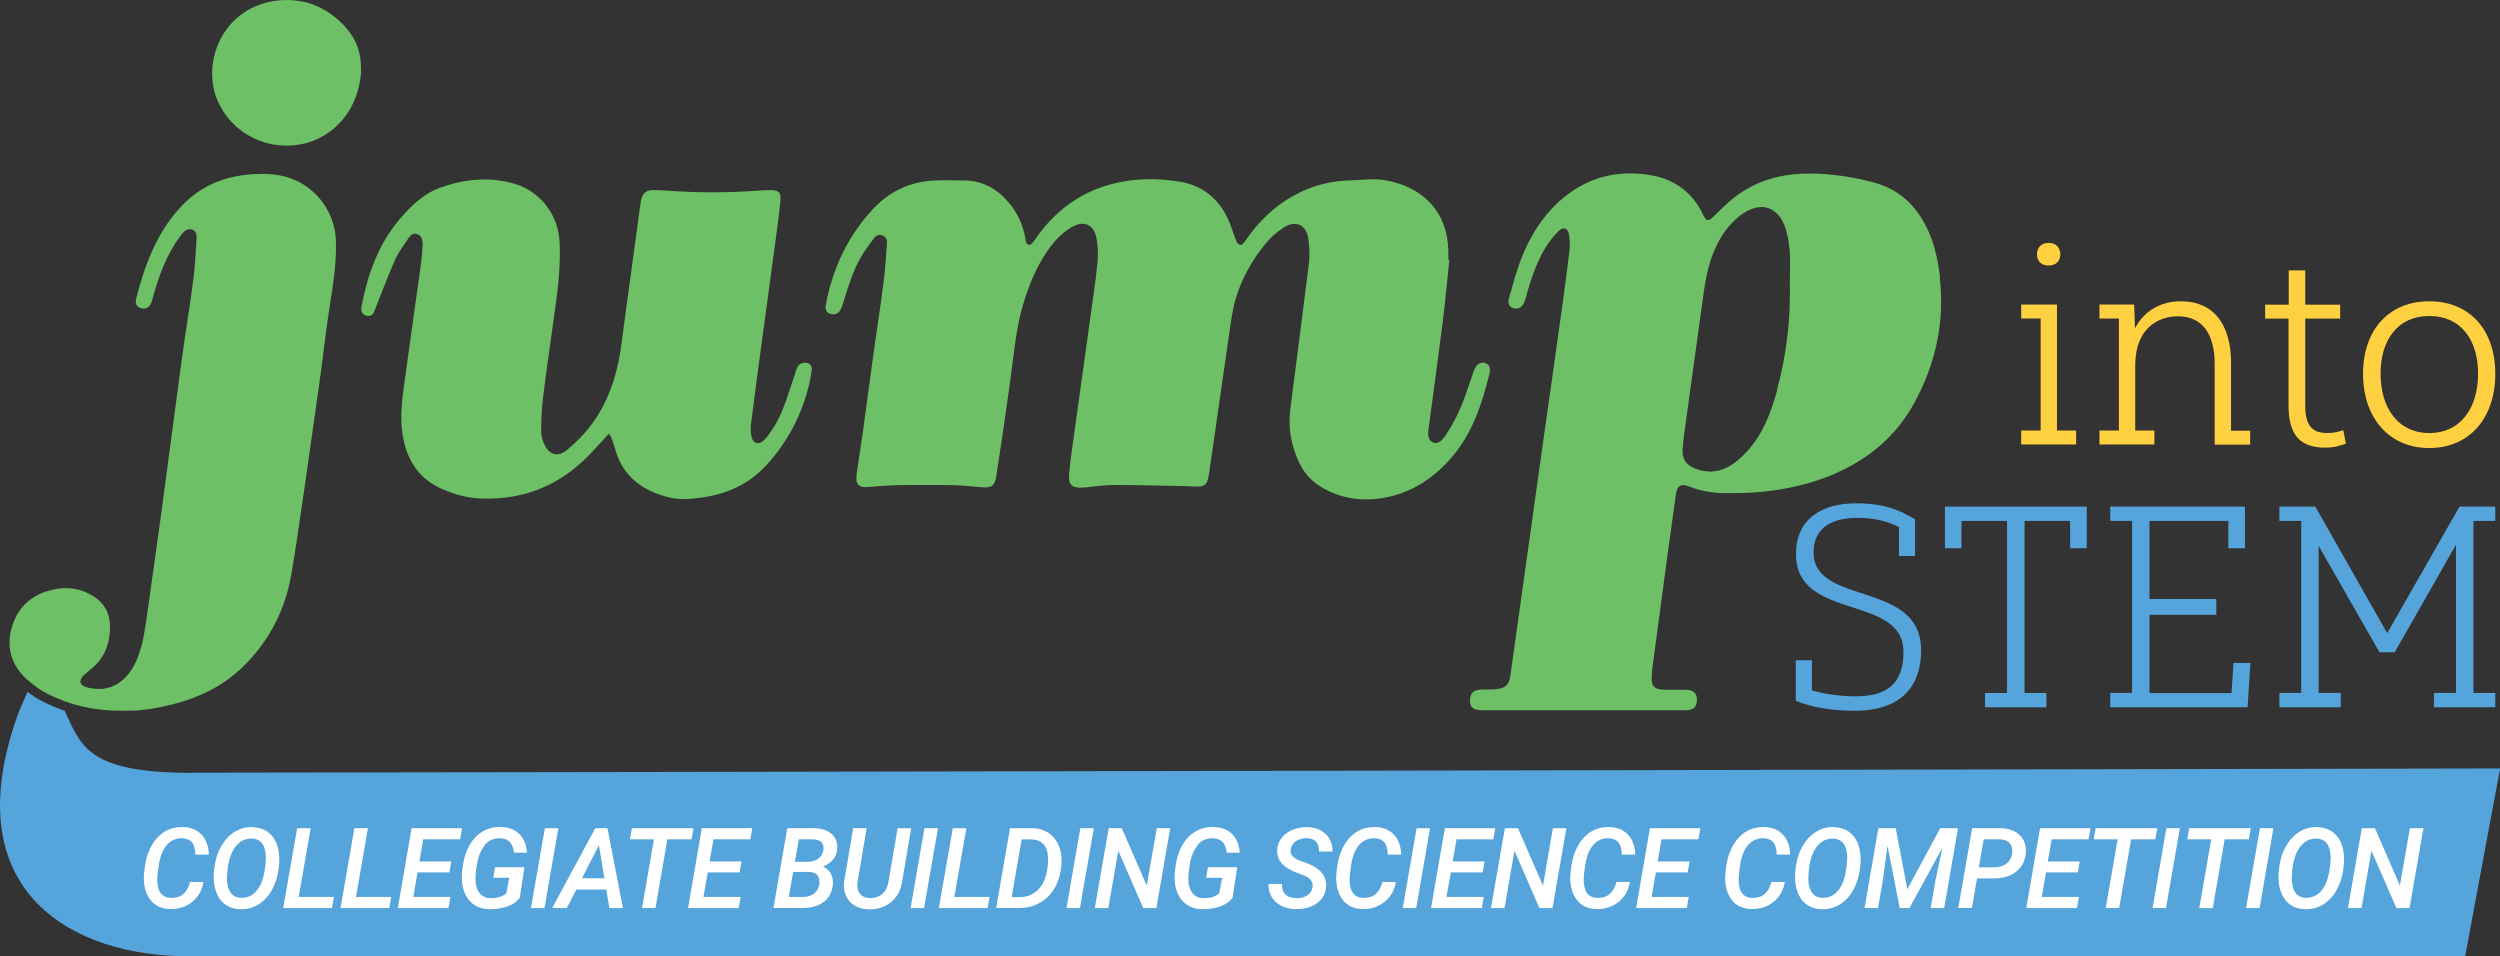 <?xml version="1.0" encoding="UTF-8"?><svg id="Layer_2" xmlns="http://www.w3.org/2000/svg" viewBox="0 0 259.97 99.44"><rect x="0" y="0" width="259.97" height="99.44" fill="#333333" stroke="none"/><defs><style>.cls-1{fill:#55a4db;}.cls-1,.cls-2,.cls-3,.cls-4{stroke-width:0px;}.cls-2{fill:#ffd040;}.cls-3{fill:#6dc065;}.cls-4{fill:#fff;}</style></defs><g id="Layer_1-2"><path class="cls-1" d="M5.91,72.59c.1.04.21.09.31.13,0,0,0,0,0,0-.1-.04-.21-.08-.31-.13Z"/><path class="cls-1" d="M20.04,80.37c-10.52,0-11.5-2.55-13.1-5.98-.08-.17-.14-.32-.21-.48-.85-.29-1.67-.64-2.49-1.07-.46-.24-.92-.55-1.37-.9-.33.77-.73,1.56-1.04,2.44-6.64,18.63,6.1,25.05,17.59,25.05h236.93l3.63-19.52s-220.46.44-239.93.44Z"/><path class="cls-1" d="M5.61,72.46c-.31-.14-.62-.29-.93-.46.31.16.62.31.93.46Z"/><path class="cls-3" d="M154.92,38.6c.03-.35-.03-.65-.38-.81-.36-.16-.76-.07-1.01.26-.12.17-.22.38-.29.57-.26.73-.51,1.47-.76,2.21-.53,1.59-1.24,3.09-2.19,4.48-.46.68-.86.88-1.29.69-.4-.18-.56-.59-.46-1.34.5-3.73,1.02-7.46,1.49-11.19.27-2.13.45-4.28.68-6.41v-.03h-.1v-.97c-.08-4.03-2.63-6.59-6.45-7.3-1.27-.24-2.52-.03-3.79,0-2.49.06-4.76.81-6.83,2.18-1.61,1.08-2.91,2.47-4.01,4.05-.17.24-.36.58-.68.43-.19-.08-.31-.39-.4-.63-.28-.72-.48-1.49-.83-2.18-1.02-2.06-2.66-3.35-4.96-3.72-1.63-.26-3.25-.34-4.9-.15-4.37.5-7.72,2.63-10.18,6.23-.09.13-.18.27-.3.38-.22.2-.48.12-.58-.15-.05-.12-.04-.26-.07-.39-.24-1.35-.77-2.58-1.64-3.64-1.19-1.45-2.7-2.37-4.64-2.4-1.08-.02-2.16-.05-3.23,0-2.54.13-4.7,1.17-6.4,3.03-2.58,2.8-4.14,6.13-4.84,9.87-.09.52.03.79.4.94.43.18.88.05,1.11-.38.16-.3.26-.64.37-.98.47-1.55.95-3.09,1.76-4.5.4-.69.89-1.34,1.37-1.99.23-.31.57-.43.94-.25.34.16.43.48.4.82-.1,1.37-.18,2.74-.36,4.1-.31,2.45-.7,4.89-1.04,7.34-.38,2.71-.72,5.43-1.1,8.15-.21,1.46-.45,2.93-.65,4.39-.14,1.06.2,1.43,1.23,1.33,2.77-.28,5.54-.2,8.31-.2,1.18,0,2.36.13,3.54.23.94.08,1.28-.16,1.43-1.09.2-1.25.39-2.5.57-3.75.4-2.82.83-5.63,1.18-8.47.23-1.92.5-3.83,1.05-5.7.59-2,1.37-3.9,2.57-5.63.67-.96,1.45-1.8,2.47-2.4,1.24-.75,2.33-.3,2.59,1.13.15.81.19,1.66.11,2.48-.17,1.79-.45,3.57-.69,5.35-.56,4.08-1.13,8.15-1.7,12.23-.21,1.46-.43,2.93-.56,4.4-.11,1.22.27,1.55,1.48,1.48.16,0,.32-.04.48-.05.92-.08,1.83-.22,2.74-.22,2.39,0,4.79.08,7.18.12.49,0,.97.05,1.45.05.72,0,.96-.21,1.13-.9.06-.18.07-.37.1-.55.69-4.82,1.38-9.64,2.08-14.45.18-1.22.33-2.46.68-3.64.64-2.17,1.76-4.11,3.2-5.84.51-.61,1.14-1.15,1.82-1.58,1.24-.77,2.33-.25,2.53,1.19.11.84.16,1.73.06,2.57-.62,5.03-1.29,10.07-1.93,15.11-.24,1.91.05,3.75.87,5.5.45.97,1.09,1.8,1.98,2.4,1.59,1.07,3.38,1.58,5.27,1.52,3.48-.12,6.29-1.68,8.56-4.26,2.26-2.56,3.26-5.71,4.06-8.94,0-.06.02-.1.02-.16Z"/><path class="cls-3" d="M201.75,28.92c-.05-.43-.11-.86-.18-1.28-.21-1.27-.54-2.52-1.09-3.71-1.14-2.48-2.93-4.23-5.62-4.95-.58-.15-1.15-.29-1.73-.41-.18-.04-.37-.07-.56-.1-.4-.08-.8-.15-1.2-.2-.22-.03-.45-.05-.67-.08-.37-.04-.74-.08-1.11-.1-.24-.01-.48-.02-.71-.03-.51-.01-1.01-.02-1.52,0-.64.03-1.27.1-1.89.21-.61.11-1.21.27-1.8.46-.58.2-1.15.44-1.7.74-.27.15-.54.31-.81.48s-.53.36-.78.55c-.4.31-.78.65-1.15,1.01-.37.35-.73.72-1.1,1.06-.11.11-.21.18-.29.23-.03.02-.05.02-.08.03-.05.02-.09.05-.14.05,0,0-.02,0-.03,0,0,0-.02,0-.03,0-.06-.01-.13-.05-.19-.11,0,0-.01-.02-.02-.03-.06-.07-.13-.17-.2-.3,0,0,0,0,0,0-.04-.07-.07-.14-.1-.22-.27-.55-.58-1.05-.94-1.49-.18-.22-.37-.43-.57-.62-.6-.58-1.29-1.04-2.07-1.37-.52-.22-1.08-.39-1.68-.5-.43-.08-.84-.13-1.26-.17-.14-.01-.27-.01-.4-.02-.28-.02-.56-.03-.84-.02-.12,0-.24.01-.36.02-.27.01-.54.04-.81.07-.13.02-.25.03-.38.05-.29.05-.58.11-.86.18-.08.02-.17.04-.25.06-.36.1-.72.22-1.07.36-.09.03-.17.08-.26.11-.27.12-.53.24-.79.38-.11.06-.23.13-.34.19-.24.14-.48.29-.71.45-.1.07-.2.14-.3.21-.33.24-.65.49-.96.78-.49.44-.95.91-1.36,1.41-.83.99-1.5,2.08-2.06,3.24-.28.58-.53,1.18-.75,1.79-.43,1.21-.78,2.46-1.12,3.7-.16.57.06.91.49,1.03.1.03.2.04.3.03.03,0,.06,0,.1-.02.07-.01.13-.03.19-.06.03-.01.06-.03.09-.05.06-.04.11-.08.16-.13.02-.02.05-.04.07-.07.07-.08.13-.18.18-.3.07-.16.12-.33.17-.5.05-.17.09-.34.14-.51.44-1.57.98-3.08,1.78-4.49.4-.71.94-1.38,1.52-1.96.08-.08.15-.13.23-.17.02-.01.04-.02.06-.03.06-.03.13-.04.19-.05,0,0,.02,0,.03,0,0,0,0,0,0,0,.06,0,.12.02.18.04.01,0,.03.02.04.02.04.02.08.05.12.09.02.02.03.03.04.05.03.04.06.09.08.14.01.02.02.04.03.07.03.08.05.16.06.26.07.53.11,1.08.05,1.6-.23,1.94-.49,3.89-.76,5.83-.71,5.14-1.44,10.28-2.17,15.41-.05.36-.1.74-.16,1.15-.11.8-.24,1.68-.37,2.62s-.27,1.92-.41,2.95c-.14,1.02-.29,2.08-.44,3.14-.67,4.8-1.37,9.82-1.83,13.07-.04.26-.09.48-.16.66-.07.18-.16.32-.28.44-.12.11-.27.2-.46.26s-.41.1-.68.13c-.22.02-.44.02-.66.02-.05,0-.1,0-.15,0-.27,0-.54,0-.81.02-.68.04-1,.41-1.01,1.11,0,.68.25.95.98,1.01.16.02.33.02.49.02h20.49c.1,0,.19,0,.29,0,.17,0,.35,0,.51-.03.52-.07.75-.34.82-.85.05-.4-.01-.71-.19-.91-.18-.21-.47-.32-.89-.34h-1.05c-.19,0-.39,0-.58,0,0,0-.02,0-.02,0-.28,0-.56,0-.85-.02-.4-.02-.68-.11-.86-.3-.18-.19-.25-.46-.25-.86,0-.38.04-.75.08-1.13.24-1.87.5-3.73.75-5.6.12-.85.34-2.48.58-4.32.08-.61.17-1.24.25-1.88.09-.63.17-1.27.26-1.88.25-1.83.48-3.47.6-4.32.02-.15.05-.27.09-.39,0-.03.02-.06.03-.09.03-.09.07-.16.11-.22.01-.01.02-.03.03-.05.05-.07.12-.12.19-.16.02,0,.04-.01.06-.02.06-.02.13-.04.2-.04.02,0,.03,0,.04,0,.01,0,.03,0,.04,0,.06,0,.12.01.19.02.03,0,.06,0,.09.02.1.03.21.06.33.11.33.13.66.24,1,.33.11.03.22.05.34.08.22.05.45.1.68.14.13.02.27.03.4.05.21.03.41.05.62.06.14,0,.29.01.43.02.27,0,.53.02.8,0,.52-.02,1.03,0,1.54-.02,1.5-.06,2.99-.22,4.45-.51.73-.14,1.45-.32,2.17-.52.72-.21,1.42-.45,2.12-.73.48-.19.94-.4,1.4-.62,3.17-1.55,5.72-3.81,7.46-7.01,1.38-2.54,2.27-5.18,2.61-7.92.14-1.1.19-2.21.15-3.35-.02-.57-.06-1.14-.13-1.71ZM184.82,40.52c-.15.53-.3,1.06-.48,1.59-.44,1.31-.99,2.56-1.77,3.7-.16.23-.32.45-.5.67-.27.33-.55.64-.85.93-.5.49-1.06.93-1.71,1.24-.27.13-.55.23-.82.29-.09.02-.18.02-.28.04-.18.03-.37.06-.55.06-.02,0-.03,0-.05,0-.16,0-.31-.03-.47-.05-.09-.01-.17,0-.26-.03-.26-.05-.52-.12-.78-.23-.71-.28-1.14-.68-1.28-1.29-.05-.2-.06-.43-.05-.68.07-1.07.23-2.14.38-3.2.57-4.17,1.15-8.35,1.73-12.53.24-1.79.54-3.56,1.29-5.22.61-1.34,1.43-2.51,2.62-3.42.11-.07.22-.16.33-.23.19-.13.39-.23.58-.32.06-.03.11-.05.16-.07.15-.06.29-.11.44-.14.05-.01.1-.03.14-.04.17-.03.35-.06.51-.06.01,0,.02,0,.03,0,.02,0,.05,0,.07,0,.16,0,.31.03.46.07.03,0,.07.01.1.02.16.05.31.11.46.2.03.02.06.04.09.06.13.08.26.18.38.29.02.02.04.03.06.05.13.13.25.28.36.44.03.04.05.08.07.12.11.18.21.37.3.58.17.41.29.85.38,1.3.09.45.15.9.19,1.35.09,1.1.02,2.2.02,3.5h0c.09,3.59-.32,7.31-1.32,10.97Z"/><path class="cls-3" d="M83.96,37.77c-.37-.13-.78,0-.99.33-.11.18-.18.38-.24.59-.32.97-.63,1.94-.97,2.91-.43,1.25-.98,2.45-1.77,3.52-.19.26-.38.53-.63.73-.48.41-1.03.26-1.19-.35-.11-.43-.13-.91-.08-1.35.34-2.72.7-5.44,1.07-8.16.52-3.84,1.04-7.68,1.56-11.51.16-1.17.31-2.35.43-3.53.1-.92-.14-1.18-1.05-1.18-.45,0-.91.03-1.37.06-3.08.22-6.18.23-9.27,0-.53-.04-1.08-.07-1.61-.06-.65.02-.98.29-1.16.92-.06.21-.08.42-.11.64-.42,3.06-.83,6.12-1.25,9.19-.23,1.76-.49,3.52-.71,5.28-.34,2.63-1.06,5.16-2.48,7.43-.87,1.38-1.96,2.57-3.22,3.59-.83.67-1.64.55-2.18-.36-.28-.47-.46-1.06-.46-1.59,0-1.18.04-2.37.19-3.54.4-3.21.87-6.39,1.31-9.59.3-2.18.52-4.38.41-6.59-.13-2.79-1.99-5.25-4.68-6.04-2.6-.76-5.18-.5-7.69.39-1.77.63-3.1,1.92-4.29,3.33-2.2,2.6-3.29,5.7-3.93,8.99-.03.1-.03.22-.03.32.02.37.2.62.56.69.33.07.6-.05.74-.35.15-.32.26-.65.39-.98.62-1.52,1.18-3.07,1.86-4.56.37-.8.91-1.51,1.41-2.25.19-.28.47-.47.83-.35.34.11.52.38.56.72.03.19.04.38.02.56-.06.67-.09,1.34-.19,2.01-.55,3.99-1.13,7.99-1.67,11.98-.25,1.84-.52,3.68-.22,5.54.4,2.6,1.61,4.59,4.09,5.69,1.31.58,2.7.96,4.13,1,4.51.16,8.31-1.45,11.39-4.74.6-.63,1.18-1.28,1.85-2.01.14.23.22.32.25.41.12.33.25.66.34.99.77,3,2.85,4.57,5.74,5.25,1.1.26,2.19.15,3.29,0,2.63-.35,4.92-1.39,6.73-3.34,2.23-2.42,3.71-5.26,4.48-8.47.11-.45.18-.9.25-1.35.07-.38-.04-.7-.44-.84Z"/><path class="cls-3" d="M29.67,18.37c-.38-.1-.76-.17-1.14-.22-.13-.02-.26-.02-.4-.03-.25-.02-.5-.04-.75-.04-.24,0-.48.01-.72.02-.11,0-.22,0-.33.01-.35.03-.71.06-1.07.11-2.59.34-4.77,1.44-6.53,3.37-2.48,2.7-3.69,6.02-4.58,9.49-.03.12-.04.24-.03.34.02.21.1.37.25.48.07.06.16.11.27.14.11.03.21.05.31.05.02,0,.04,0,.06,0,.07,0,.14-.02.21-.05.03-.01.05-.02.08-.04.06-.03.11-.07.16-.12.02-.02.04-.04.06-.06.07-.08.13-.16.18-.27.06-.13.11-.27.15-.41.04-.14.08-.29.11-.43.3-1.08.65-2.14,1.09-3.16.44-1.02.96-2,1.63-2.91.14-.19.29-.38.46-.55,0,0,0,0,0,0,.07-.07.15-.13.24-.17.02-.01.05-.02.07-.03.07-.03.14-.04.21-.05.02,0,.03-.01.05-.01,0,0,.02,0,.03,0,.09,0,.19.02.28.06.34.16.46.45.43.8-.1,1.44-.15,2.9-.34,4.33-.36,2.78-.82,5.53-1.2,8.3-.47,3.4-1.64,12.41-2.11,15.83-.5,3.68-1.02,7.34-1.54,11.02-.21,1.43-.41,2.88-.96,4.24-.38.97-.92,1.83-1.75,2.47-.16.12-.32.22-.49.32-.05.03-.1.05-.15.07-.12.06-.25.11-.37.16-.05.02-.1.04-.15.05-.17.05-.34.09-.51.12,0,0,0,0,0,0-.18.03-.36.04-.54.04-.02,0-.04,0-.06,0-.03,0-.07,0-.1,0-.14,0-.27-.01-.41-.03-.05,0-.11-.01-.16-.02-.19-.03-.37-.06-.56-.11-.79-.2-.91-.72-.32-1.28.27-.25.58-.49.86-.73.96-.83,1.55-1.86,1.75-3.09.26-1.62.08-3.14-1.37-4.2-.21-.15-.43-.28-.65-.4-.06-.03-.11-.06-.17-.09-.2-.1-.41-.19-.62-.26-.02,0-.04-.02-.06-.02-.23-.07-.46-.13-.7-.17-.06-.01-.12-.02-.18-.03-.21-.03-.42-.04-.63-.05-.04,0-.07,0-.11,0-.13,0-.26.01-.39.02-.06,0-.13,0-.19.01-.2.02-.39.05-.59.09-2.15.42-3.7,1.64-4.38,3.73-.68,2.08-.24,4,1.39,5.54.18.17.38.32.57.48.45.37.92.72,1.44.99.31.16.62.31.93.46.1.04.2.08.3.12.1.04.21.09.31.13.11.05.23.1.34.14.13.05.25.09.38.13.19.07.39.14.58.2.14.04.28.08.42.11.19.05.38.11.57.15.15.03.29.06.44.09.19.04.38.08.57.11.15.03.31.04.47.07.19.03.38.06.58.08.16.02.33.03.49.04.2.02.39.03.6.04.17,0,.35,0,.52.01.23,0,.45.01.68.01h.13c.26,0,.54-.01.82-.02.16,0,.32,0,.49-.02.24-.02.5-.05.75-.08.16-.02.32-.03.49-.06.28-.04.57-.1.86-.15.14-.03.28-.05.42-.08.43-.09.86-.19,1.29-.3.7-.19,1.39-.4,2.05-.66.33-.13.66-.27.98-.41.64-.3,1.26-.63,1.85-1.01.89-.57,1.73-1.24,2.5-2.03,2.58-2.61,4.16-5.77,4.78-9.34.81-4.63,2.19-14.9,2.87-19.55.42-2.93.72-5.87,1.19-8.78.34-2.13.66-4.25.58-6.41-.1-3.09-2.24-5.82-5.23-6.63Z"/><path class="cls-3" d="M37.53,7.16c.06-1.84-.63-3.37-1.89-4.65-.23-.24-.47-.45-.72-.65-.08-.06-.16-.12-.23-.18-.17-.13-.35-.26-.52-.38-.09-.06-.18-.12-.27-.17-.18-.11-.36-.21-.54-.3-.09-.04-.17-.09-.26-.13-.24-.11-.49-.21-.75-.3-.03,0-.05-.02-.08-.03-.28-.09-.57-.16-.86-.22-.09-.02-.18-.03-.27-.04-.21-.03-.42-.06-.64-.08-.11,0-.21-.01-.32-.02-.21,0-.43,0-.65,0-.1,0-.19,0-.29.01-.32.02-.63.06-.96.12-5.1.94-7.17,6.1-5.81,9.94.12.35.28.68.45.99.04.07.08.14.12.21.18.3.37.6.58.87.03.04.06.07.09.11.2.24.41.47.64.69.05.05.1.1.15.15.25.23.52.44.8.64.06.04.12.07.17.11.26.17.53.32.8.46.05.02.09.05.14.07.31.15.63.27.96.38.07.02.15.05.22.07.33.1.66.18,1,.23.01,0,.02,0,.03,0,.35.05.7.07,1.05.08.11,0,.22,0,.32,0,.1,0,.19,0,.29-.01.15,0,.3-.02.45-.04.09-.01.18-.02.28-.04.16-.03.32-.06.48-.09.08-.02.16-.03.24-.05.24-.06.47-.13.71-.22,2.52-.92,4.76-3.3,5.1-7.06v-.48Z"/><path class="cls-1" d="M188.44,68.66h-1.7v4.2c1.61.72,3.88,1.05,6.17,1.05,4.2,0,6.86-2,6.86-6.32,0-7.27-11.18-4.56-11.18-10.14,0-2.65,2-3.6,4.59-3.6,1.88,0,3.22.42,4.29.96v3.01h1.67v-3.81c-1.44-.87-3.02-1.67-6.12-1.67-3.49,0-6.26,1.54-6.26,5.3,0,6.97,11.18,4.11,11.18,10.14,0,3.32-1.7,4.63-4.98,4.63-1.44,0-3.13-.21-4.54-.62v-3.1h0Z"/><polygon class="cls-1" points="202.25 57.01 203.97 57.01 203.97 54.17 208.71 54.17 208.71 72.06 206.42 72.06 206.42 73.55 212.8 73.55 212.8 72.06 210.53 72.06 210.53 54.17 215.27 54.17 215.27 57.01 217 57.01 217 52.68 202.25 52.68 202.25 57.01"/><polygon class="cls-1" points="232.05 72.07 223.52 72.07 223.52 63.93 230.47 63.93 230.47 62.29 223.52 62.29 223.52 54.17 231.72 54.17 231.72 57.01 233.45 57.01 233.45 52.68 219.44 52.68 219.44 54.17 221.71 54.17 221.71 72.06 219.44 72.06 219.44 73.55 233.72 73.55 234.02 68.94 232.26 68.94 232.05 72.07"/><polygon class="cls-1" points="234.02 68.94 234.02 68.93 234.02 68.94 234.02 68.94"/><polygon class="cls-1" points="259.48 54.17 259.48 52.68 255.76 52.68 248.24 65.84 240.76 52.68 237.03 52.68 237.03 54.17 239.3 54.17 239.3 72.06 237.03 72.06 237.03 73.55 243.41 73.55 243.41 73.55 243.41 72.06 241.11 72.06 241.11 56.77 247.44 67.83 249.02 67.83 255.39 56.65 255.39 72.06 253.1 72.06 253.1 73.55 259.48 73.55 259.48 72.06 257.21 72.06 257.21 54.17 259.48 54.17"/><polygon class="cls-2" points="213.9 31.67 210.18 31.67 210.18 33.12 212.2 33.12 212.2 44.77 210.18 44.77 210.18 46.22 215.89 46.22 215.89 44.77 213.9 44.77 213.9 31.67"/><path class="cls-2" d="M213.05,27.61c.79,0,1.2-.52,1.2-1.16s-.41-1.19-1.2-1.19c-.85,0-1.23.55-1.23,1.19s.38,1.16,1.23,1.16Z"/><path class="cls-2" d="M232.01,37.79c0-4.05-1.82-6.46-5.22-6.46-2.35,0-3.96,1.22-4.78,2.82l-.08-2.48h-3.61v1.45h2.02v11.65h-2.02v1.45h5.71v-1.45h-1.99v-6.79c0-3.79,2.33-5.09,4.45-5.09,2.46,0,3.81,1.76,3.81,4.96v8.39h3.69v-1.45h-1.99v-7Z"/><path class="cls-2" d="M241.89,45.02c-1.28,0-2.17-.64-2.17-2.74v-9.15h3.63v-1.45h-3.63v-3.56h-1.72v3.56h-2.45v1.45h2.43v9.01c0,3.18,1.26,4.41,3.84,4.41.82,0,1.33-.15,2.12-.41l-.26-1.4c-.71.21-1.03.29-1.79.29Z"/><path class="cls-2" d="M252.62,31.33c-4.2,0-6.89,2.97-6.89,7.54s2.69,7.72,6.89,7.72,6.86-3.15,6.86-7.72-2.67-7.54-6.86-7.54ZM252.62,45.03c-3.31,0-5.07-2.68-5.07-6.17s1.76-6,5.07-6,5.07,2.51,5.07,6-1.76,6.17-5.07,6.17Z"/><path class="cls-4" d="M16.42,90.62l.11-.76c.14-.89.43-1.56.84-2.02.42-.46.94-.69,1.56-.67.45.01.79.15,1.02.41.23.26.35.69.37,1.29h1.4c-.03-.89-.29-1.58-.77-2.09-.48-.5-1.13-.76-1.96-.78-.65-.01-1.25.13-1.78.43-.53.3-.99.75-1.35,1.34s-.62,1.26-.74,2.01c-.13.75-.18,1.34-.16,1.77.03.58.15,1.1.38,1.55.22.46.54.81.93,1.05.4.24.86.37,1.39.38.92.02,1.69-.23,2.33-.75.64-.52,1.03-1.21,1.17-2.07h-1.39c-.3,1.15-.98,1.7-2.04,1.66-.33-.01-.61-.11-.83-.29-.22-.18-.37-.44-.45-.79-.09-.34-.11-.71-.08-1.1l.05-.58Z"/><path class="cls-4" d="M26.27,86c-.86-.02-1.62.25-2.28.79-.4.33-.74.76-1.03,1.28-.29.52-.49,1.1-.6,1.74-.11.64-.15,1.19-.13,1.67.03.6.16,1.13.39,1.6.23.47.55.83.96,1.08.41.25.88.38,1.42.39.9.02,1.69-.27,2.37-.86.39-.34.72-.77.98-1.28.26-.51.45-1.07.56-1.68s.15-1.15.13-1.62c-.05-.94-.31-1.69-.8-2.24-.49-.55-1.14-.83-1.97-.85ZM27.59,90.05l-.06.4c-.13.93-.41,1.65-.84,2.17s-.97.76-1.63.74c-.5-.01-.88-.22-1.13-.62-.25-.4-.36-.95-.32-1.64.04-.88.17-1.61.4-2.19.23-.58.53-1.02.9-1.3.37-.29.8-.42,1.28-.41.35.01.63.11.86.29.23.18.39.45.48.8.1.35.13.74.11,1.15l-.05.6Z"/><polygon class="cls-4" points="32.31 86.12 30.9 86.12 29.45 94.43 34.52 94.43 34.72 93.27 31.06 93.27 32.31 86.12"/><polygon class="cls-4" points="38.26 86.12 36.85 86.12 35.41 94.43 40.48 94.43 40.68 93.27 37.02 93.27 38.26 86.12"/><polygon class="cls-4" points="47.84 87.28 48.05 86.12 42.8 86.12 41.37 94.43 46.64 94.43 46.84 93.27 42.98 93.27 43.42 90.72 46.73 90.72 46.93 89.58 43.61 89.58 44.01 87.28 47.84 87.28"/><path class="cls-4" d="M50.42,87.85c.42-.47.95-.7,1.6-.68.86.03,1.34.53,1.42,1.5h1.36c-.06-.83-.33-1.48-.8-1.95-.47-.46-1.12-.7-1.95-.72-.78-.02-1.48.19-2.09.61-.45.31-.83.74-1.14,1.29s-.53,1.18-.65,1.89c-.12.71-.17,1.29-.14,1.75.03.59.17,1.12.42,1.58s.58.81,1,1.06c.42.24.9.36,1.45.37.68,0,1.3-.09,1.86-.29s.99-.5,1.29-.9l.48-3.18h-3.05l-.19,1.1h1.67l-.31,1.62c-.43.35-.98.51-1.64.5-.52,0-.92-.21-1.19-.6-.27-.39-.4-.93-.37-1.61,0-.33.06-.76.14-1.28.15-.89.44-1.57.85-2.05Z"/><polygon class="cls-4" points="56.66 86.12 55.21 94.43 56.62 94.43 58.06 86.12 56.66 86.12"/><path class="cls-4" d="M61.9,86.12l-4.48,8.31h1.52l.99-1.93h3.11l.33,1.93h1.41l-1.61-8.31h-1.27ZM60.52,91.33l1.76-3.43.57,3.43h-2.33Z"/><polygon class="cls-4" points="72.12 86.12 65.71 86.12 65.51 87.28 68 87.28 66.76 94.43 68.16 94.43 69.4 87.28 71.91 87.28 72.12 86.12"/><polygon class="cls-4" points="71.55 94.43 76.82 94.43 77.02 93.27 73.15 93.27 73.6 90.72 76.91 90.72 77.11 89.58 73.79 89.58 74.19 87.28 78.02 87.28 78.23 86.12 72.98 86.12 71.55 94.43"/><path class="cls-4" d="M84.42,86.12h-2.55s-1.44,8.3-1.44,8.3h3.05c.91,0,1.65-.22,2.21-.66.56-.44.86-1.04.92-1.8.03-.45-.05-.84-.24-1.16-.19-.32-.45-.55-.79-.67.92-.41,1.41-1.01,1.48-1.82.05-.68-.15-1.22-.6-1.61-.45-.39-1.13-.58-2.02-.59ZM84.65,92.92c-.31.24-.69.35-1.14.35h-1.48s.45-2.6.45-2.6h1.69c.4.02.68.14.85.36.17.22.23.53.18.92-.06.41-.24.73-.55.97ZM85.1,89.29c-.29.22-.67.33-1.14.33h-1.3s.41-2.34.41-2.34h1.47c.81.03,1.17.4,1.08,1.11-.05.38-.23.68-.52.9Z"/><path class="cls-4" d="M93.34,86.12l-.95,5.59c-.1.55-.31.97-.66,1.26-.34.29-.77.43-1.28.42-.47-.02-.81-.17-1.04-.47s-.3-.71-.23-1.24l.94-5.56h-1.4l-.94,5.56-.02.22c-.04.78.18,1.42.66,1.91.48.49,1.14.74,1.97.75.89.01,1.66-.24,2.28-.76.63-.52,1.01-1.23,1.14-2.12l.94-5.55h-1.4Z"/><polygon class="cls-4" points="94.69 94.43 96.09 94.43 97.54 86.12 96.13 86.12 94.69 94.43"/><polygon class="cls-4" points="100.49 86.12 99.08 86.12 97.63 94.43 102.7 94.43 102.91 93.27 99.24 93.27 100.49 86.12"/><path class="cls-4" d="M109.07,86.64c-.5-.34-1.1-.52-1.79-.52h-2.25s-1.44,8.3-1.44,8.3h2.41c.74,0,1.42-.16,2.03-.49.62-.33,1.12-.79,1.51-1.38s.64-1.27.76-2.03l.06-.45c.09-.73.02-1.4-.21-2.01s-.59-1.08-1.09-1.43ZM108.86,90.59c-.14.84-.46,1.5-.96,1.98s-1.12.72-1.87.72h-.83s1.04-6,1.04-6h1.06c.51.02.91.18,1.2.5.29.31.45.74.48,1.3.03.43,0,.93-.11,1.51Z"/><polygon class="cls-4" points="110.9 94.43 112.3 94.43 113.75 86.12 112.34 86.12 110.9 94.43"/><polygon class="cls-4" points="119.25 92.09 116.65 86.12 115.29 86.12 113.85 94.43 115.25 94.43 116.29 88.47 118.88 94.43 120.25 94.43 121.69 86.12 120.29 86.12 119.25 92.09"/><path class="cls-4" d="M124.54,87.85c.42-.47.95-.7,1.6-.68.86.03,1.34.53,1.42,1.5h1.36c-.06-.83-.33-1.48-.8-1.95-.47-.46-1.12-.7-1.95-.72-.78-.02-1.48.19-2.09.61-.45.31-.83.74-1.14,1.29s-.53,1.18-.65,1.89c-.12.71-.17,1.29-.14,1.75.03.59.17,1.12.42,1.58s.58.81,1,1.06c.42.24.9.36,1.45.37.68,0,1.3-.09,1.86-.29s.98-.5,1.29-.9l.49-3.18h-3.05l-.19,1.1h1.67l-.31,1.62c-.43.35-.98.51-1.64.5-.52,0-.92-.21-1.19-.6-.27-.39-.4-.93-.37-1.61,0-.33.06-.76.14-1.28.15-.89.44-1.57.85-2.05Z"/><path class="cls-4" d="M135.88,87.16c.44.01.77.14.99.38s.31.58.29,1.01h1.4c.02-.48-.08-.92-.3-1.3-.21-.38-.52-.68-.92-.9-.4-.21-.86-.33-1.38-.34-.54-.01-1.04.08-1.52.27-.48.19-.86.47-1.15.83-.29.36-.45.78-.48,1.25-.03.54.13,1.02.49,1.43s.97.77,1.83,1.07l.46.17c.68.27.98.67.9,1.22-.06.37-.24.66-.55.86-.31.2-.69.3-1.14.29-.49,0-.87-.14-1.13-.39s-.38-.62-.35-1.09h-1.41c-.02.5.09.95.33,1.35.24.4.58.71,1.02.93s.94.34,1.48.34c.57,0,1.1-.08,1.58-.27.48-.19.85-.46,1.12-.81.27-.35.42-.76.46-1.22.04-.57-.11-1.07-.46-1.49-.35-.42-.95-.79-1.83-1.1l-.43-.15c-.72-.28-1.05-.66-.97-1.14.05-.37.23-.66.54-.88.31-.22.68-.32,1.13-.31Z"/><path class="cls-4" d="M140.41,90.62l.11-.76c.14-.89.43-1.56.84-2.02.42-.46.94-.69,1.56-.67.45.01.79.15,1.02.41.23.26.35.69.37,1.29h1.4c-.03-.89-.29-1.58-.77-2.09-.48-.5-1.13-.76-1.96-.78-.65-.01-1.25.13-1.78.43-.53.3-.99.75-1.35,1.34s-.62,1.26-.74,2.01c-.13.75-.18,1.34-.16,1.77.03.58.15,1.1.38,1.55s.53.81.93,1.05.86.37,1.39.38c.92.02,1.69-.23,2.33-.75.64-.52,1.03-1.21,1.17-2.07h-1.39c-.3,1.15-.98,1.7-2.04,1.66-.33-.01-.61-.11-.83-.29-.22-.18-.37-.44-.45-.79-.09-.34-.11-.71-.08-1.1l.05-.58Z"/><polygon class="cls-4" points="145.87 94.43 147.27 94.43 148.71 86.12 147.31 86.12 145.87 94.43"/><polygon class="cls-4" points="154.18 90.72 154.38 89.58 151.06 89.58 151.46 87.28 155.29 87.28 155.49 86.12 150.25 86.12 148.81 94.43 154.09 94.43 154.29 93.27 150.42 93.27 150.87 90.72 154.18 90.72"/><polygon class="cls-4" points="160.45 92.09 157.85 86.12 156.49 86.12 155.04 94.43 156.45 94.43 157.49 88.47 160.08 94.43 161.44 94.43 162.89 86.12 161.48 86.12 160.45 92.09"/><path class="cls-4" d="M164.75,90.62l.11-.76c.14-.89.43-1.56.84-2.02.42-.46.94-.69,1.56-.67.45.01.79.15,1.02.41.23.26.35.69.37,1.29h1.4c-.03-.89-.29-1.58-.77-2.09-.48-.5-1.13-.76-1.96-.78-.65-.01-1.25.13-1.78.43-.53.3-.99.75-1.35,1.34s-.62,1.26-.74,2.01c-.13.75-.18,1.34-.16,1.77.03.58.15,1.1.38,1.55s.53.81.93,1.05.86.37,1.39.38c.92.02,1.69-.23,2.33-.75.64-.52,1.03-1.21,1.17-2.07h-1.39c-.3,1.15-.98,1.7-2.04,1.66-.33-.01-.61-.11-.83-.29-.22-.18-.37-.44-.45-.79-.09-.34-.11-.71-.08-1.1l.05-.58Z"/><polygon class="cls-4" points="170.14 94.43 175.41 94.43 175.61 93.27 171.75 93.27 172.19 90.72 175.5 90.72 175.7 89.58 172.38 89.58 172.78 87.28 176.61 87.28 176.82 86.12 171.57 86.12 170.14 94.43"/><path class="cls-4" d="M180.86,90.62l.11-.76c.14-.89.43-1.56.84-2.02.42-.46.94-.69,1.56-.67.45.01.79.15,1.02.41.23.26.35.69.37,1.29h1.4c-.03-.89-.29-1.58-.77-2.09-.48-.5-1.13-.76-1.96-.78-.65-.01-1.25.13-1.78.43-.53.3-.99.75-1.35,1.34s-.62,1.26-.74,2.01c-.13.75-.18,1.34-.16,1.77.03.58.15,1.1.38,1.55s.53.81.93,1.05.86.37,1.39.38c.92.02,1.69-.23,2.33-.75.64-.52,1.03-1.21,1.17-2.07h-1.39c-.3,1.15-.98,1.7-2.04,1.66-.33-.01-.61-.11-.83-.29-.22-.18-.37-.44-.45-.79-.09-.34-.11-.71-.08-1.1l.05-.58Z"/><path class="cls-4" d="M190.71,86c-.86-.02-1.62.25-2.28.79-.4.33-.74.76-1.03,1.28s-.49,1.1-.6,1.74c-.11.64-.15,1.19-.13,1.67.03.6.16,1.13.39,1.6s.55.83.96,1.08c.41.25.88.38,1.42.39.9.02,1.69-.27,2.37-.86.39-.34.72-.77.98-1.28.26-.51.45-1.07.56-1.68.11-.61.15-1.15.13-1.62-.05-.94-.31-1.69-.8-2.24s-1.14-.83-1.97-.85ZM192.03,90.05l-.06.4c-.13.93-.41,1.65-.84,2.17-.43.51-.97.76-1.63.74-.5-.01-.88-.22-1.13-.62-.25-.4-.36-.95-.32-1.64.04-.88.17-1.61.4-2.19.23-.58.53-1.02.9-1.3.37-.29.8-.42,1.28-.41.35.01.63.11.86.29.23.18.39.45.48.8.1.35.13.74.11,1.15l-.05.6Z"/><polygon class="cls-4" points="198.34 92.47 197.13 86.12 195.33 86.12 193.89 94.43 195.29 94.43 195.76 91.76 196.28 87.96 197.55 94.43 198.56 94.43 201.99 88.15 201.25 91.61 200.77 94.43 202.17 94.43 203.61 86.12 201.76 86.12 198.34 92.47"/><path class="cls-4" d="M207.96,86.12h-2.88s-1.44,8.3-1.44,8.3h1.41l.54-3.08h1.76c.95,0,1.73-.23,2.32-.71.59-.47.92-1.11.99-1.92.06-.78-.15-1.41-.65-1.88-.49-.47-1.18-.71-2.04-.71ZM208.65,89.8c-.33.26-.74.39-1.25.39h-1.62s.5-2.91.5-2.91h1.76c.43.03.74.16.96.42s.29.6.24,1.02c-.06.46-.26.83-.59,1.08Z"/><polygon class="cls-4" points="210.71 94.43 215.98 94.43 216.18 93.27 212.32 93.27 212.76 90.72 216.07 90.72 216.27 89.58 212.95 89.58 213.35 87.28 217.18 87.28 217.39 86.12 212.14 86.12 210.71 94.43"/><polygon class="cls-4" points="224.33 86.12 217.92 86.12 217.72 87.28 220.21 87.28 218.97 94.43 220.37 94.43 221.61 87.28 224.12 87.28 224.33 86.12"/><polygon class="cls-4" points="223.84 94.43 225.24 94.43 226.68 86.12 225.28 86.12 223.84 94.43"/><polygon class="cls-4" points="234.05 86.12 227.65 86.12 227.45 87.28 229.94 87.28 228.7 94.43 230.1 94.43 231.34 87.28 233.85 87.28 234.05 86.12"/><polygon class="cls-4" points="233.56 94.43 234.97 94.43 236.41 86.12 235.01 86.12 233.56 94.43"/><path class="cls-4" d="M240.98,86c-.86-.02-1.62.25-2.28.79-.4.33-.74.76-1.03,1.28s-.49,1.1-.6,1.74c-.11.64-.15,1.19-.13,1.67.03.6.16,1.13.39,1.6s.55.83.96,1.08c.41.25.88.38,1.42.39.9.02,1.69-.27,2.37-.86.39-.34.72-.77.98-1.28.26-.51.45-1.07.56-1.68.11-.61.15-1.15.13-1.62-.05-.94-.31-1.69-.8-2.24s-1.14-.83-1.97-.85ZM242.3,90.05l-.06.4c-.13.93-.41,1.65-.84,2.17-.43.51-.97.76-1.63.74-.5-.01-.88-.22-1.13-.62-.25-.4-.36-.95-.32-1.64.04-.88.17-1.61.4-2.19.23-.58.53-1.02.9-1.3.37-.29.8-.42,1.28-.41.35.01.63.11.86.29.23.18.39.45.48.8.1.35.13.74.11,1.15l-.05.6Z"/><polygon class="cls-4" points="250.6 86.12 249.56 92.09 246.97 86.12 245.6 86.12 244.16 94.43 245.57 94.43 246.6 88.47 249.2 94.43 250.56 94.43 252.01 86.12 250.6 86.12"/></g></svg>